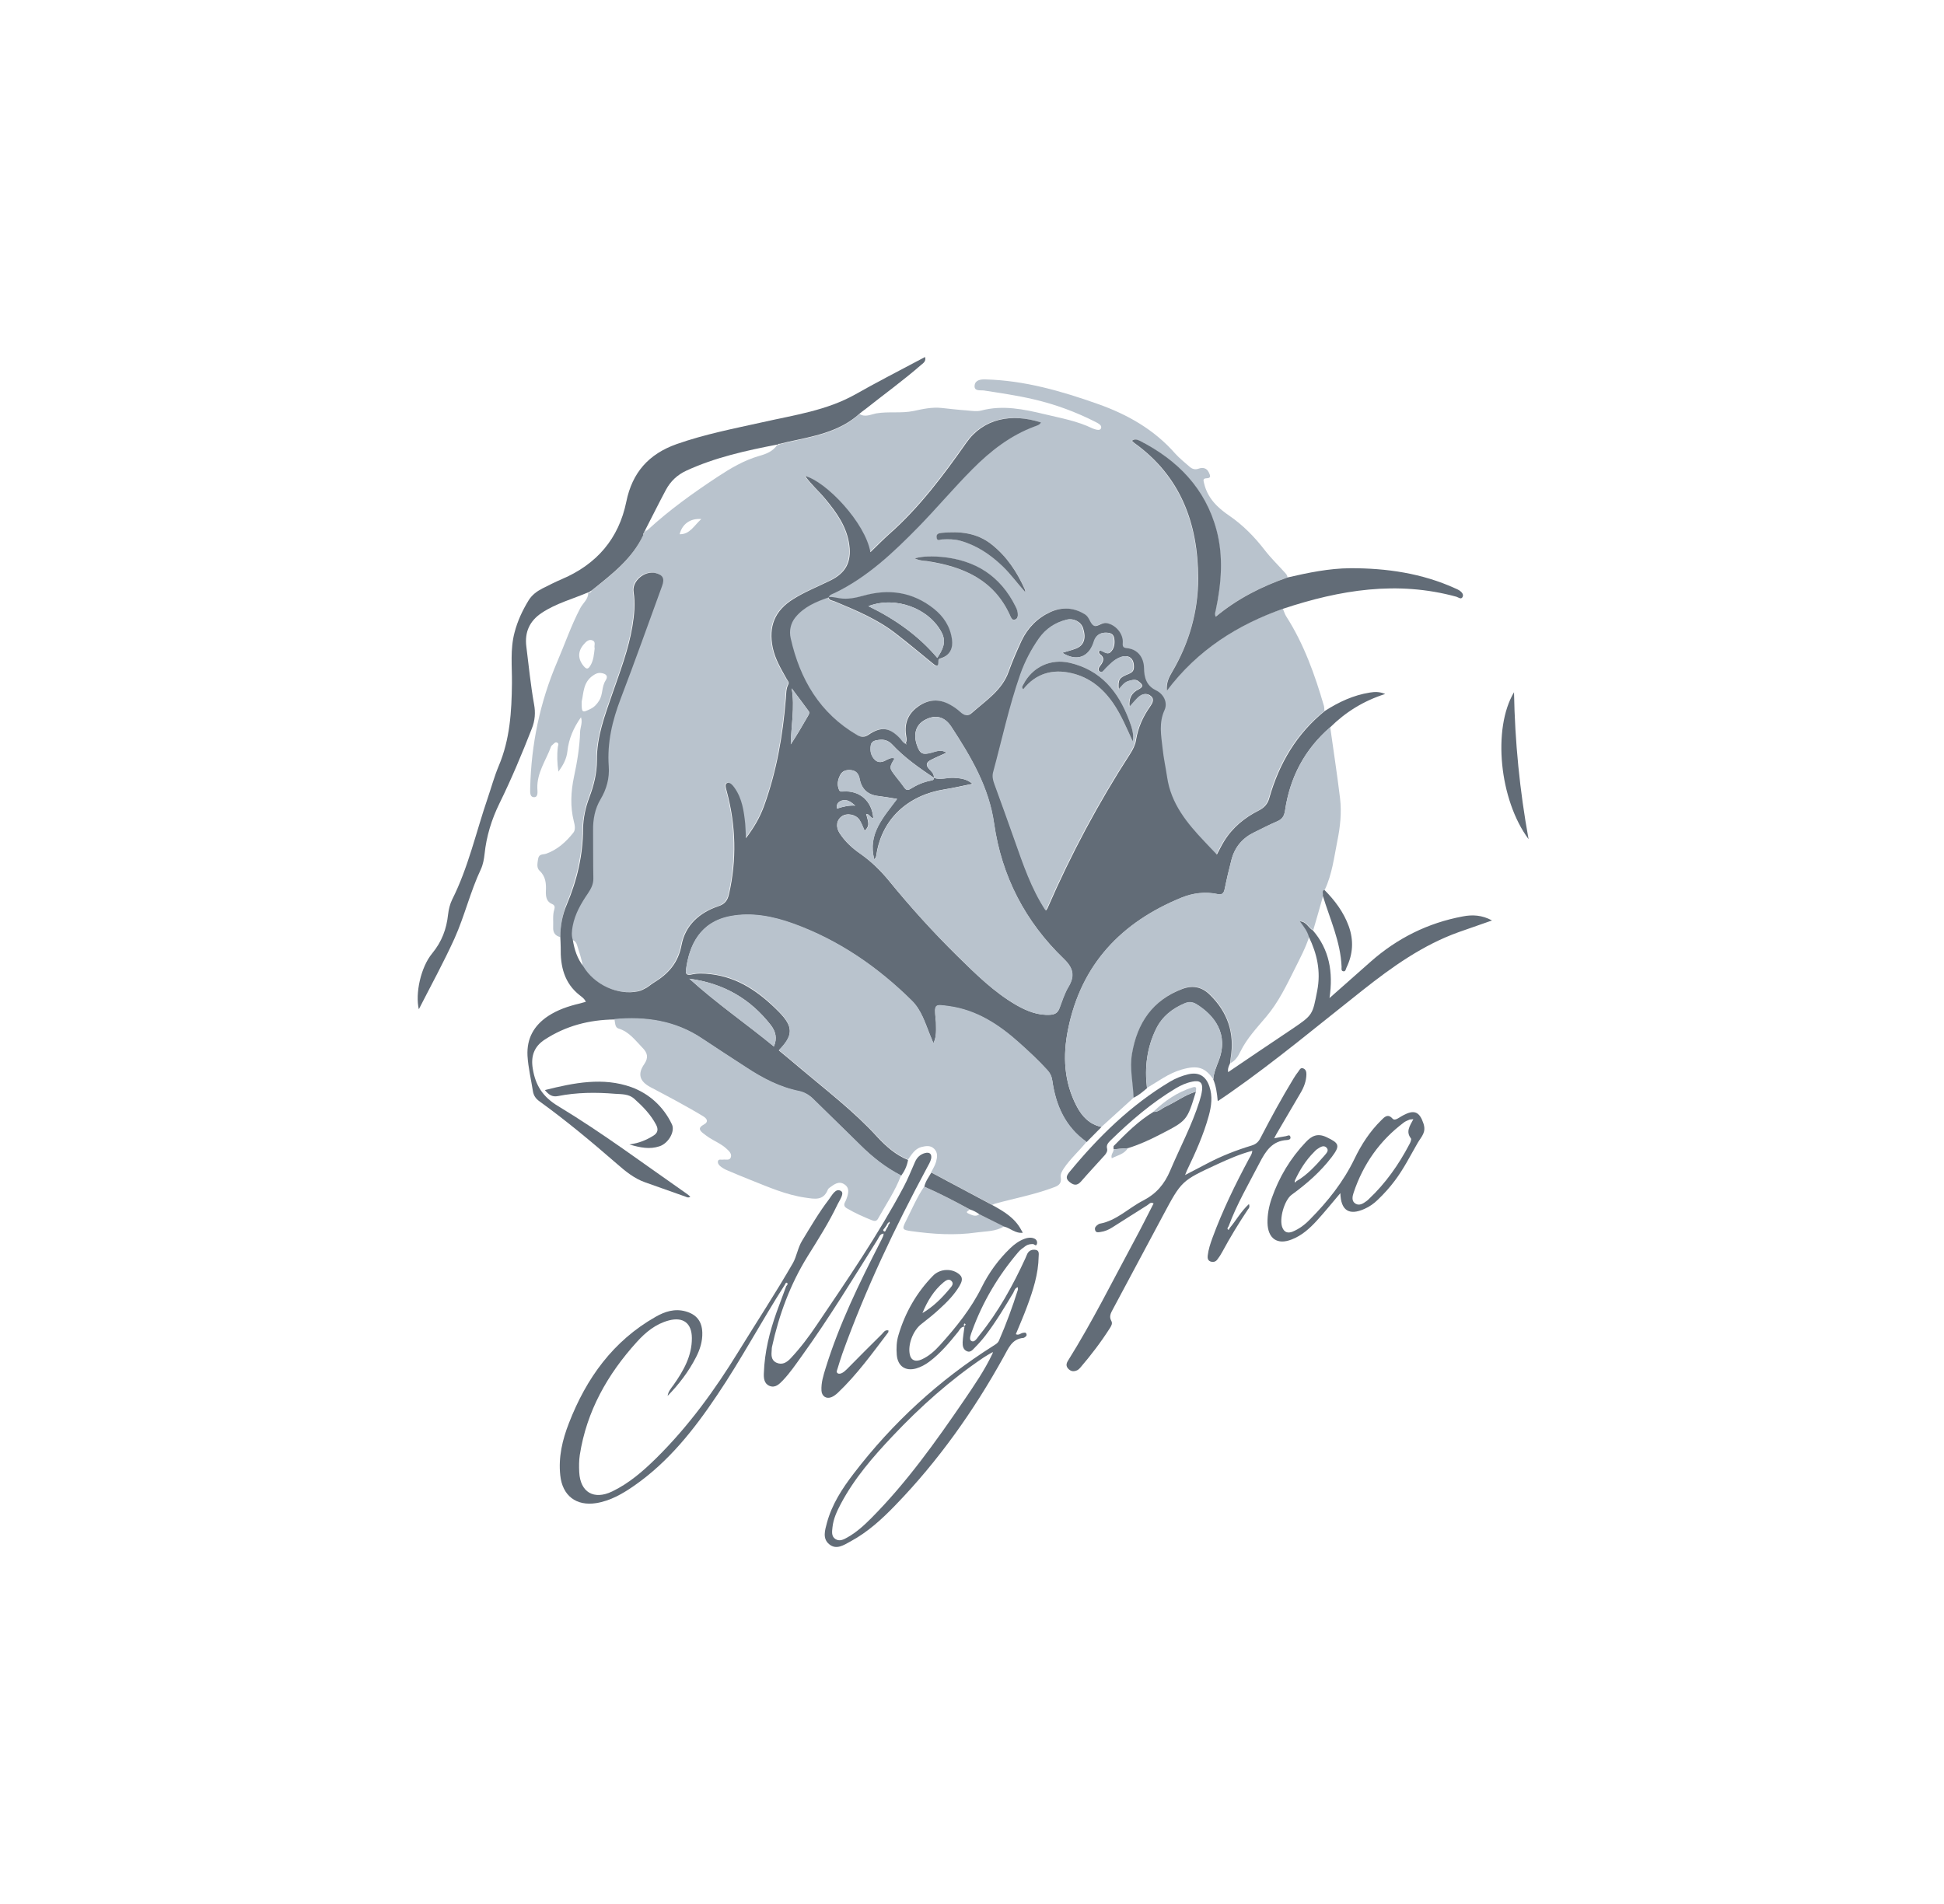 <svg width="49" height="48" viewBox="0 0 49 48" fill="none" xmlns="http://www.w3.org/2000/svg">
<path d="M14.123 23.624C13.989 23.592 13.936 23.505 13.943 23.375C13.95 23.227 13.925 23.075 13.972 22.926C13.986 22.875 13.989 22.821 13.918 22.792C13.777 22.734 13.756 22.611 13.759 22.477C13.77 22.282 13.759 22.098 13.598 21.949C13.522 21.877 13.547 21.765 13.562 21.66C13.583 21.519 13.677 21.551 13.767 21.522C14.051 21.421 14.27 21.222 14.453 20.991C14.511 20.915 14.489 20.802 14.464 20.708C14.37 20.332 14.389 19.963 14.467 19.587C14.547 19.214 14.611 18.834 14.622 18.451C14.626 18.331 14.69 18.219 14.644 18.082C14.457 18.346 14.335 18.628 14.302 18.939C14.281 19.138 14.191 19.294 14.076 19.453C14.043 19.243 14.036 19.037 14.061 18.831C14.065 18.791 14.097 18.747 14.043 18.722C13.997 18.7 13.968 18.74 13.936 18.769C13.918 18.784 13.896 18.802 13.889 18.823C13.763 19.167 13.533 19.478 13.544 19.869C13.547 19.956 13.569 20.093 13.468 20.097C13.346 20.101 13.364 19.963 13.364 19.869C13.389 18.765 13.609 17.705 14.043 16.689C14.238 16.236 14.396 15.77 14.626 15.332C14.694 15.202 14.831 15.108 14.827 14.941L14.831 14.945C14.87 14.948 14.899 14.934 14.91 14.894C15.409 14.493 15.923 14.105 16.207 13.501C16.218 13.476 16.229 13.451 16.239 13.425L16.236 13.429C16.257 13.418 16.268 13.404 16.261 13.382L16.254 13.378C16.286 13.389 16.311 13.375 16.333 13.353C16.875 12.854 17.472 12.427 18.087 12.021C18.417 11.804 18.751 11.605 19.14 11.493C19.308 11.446 19.481 11.381 19.589 11.218L19.599 11.226C19.617 11.218 19.636 11.207 19.653 11.2C19.718 11.186 19.779 11.168 19.844 11.153C20.487 11.012 21.148 10.907 21.666 10.437C21.806 10.527 21.95 10.448 22.083 10.422C22.395 10.368 22.715 10.426 23.028 10.361C23.262 10.31 23.495 10.259 23.736 10.285C23.945 10.307 24.149 10.332 24.358 10.346C24.484 10.357 24.616 10.379 24.732 10.35C25.278 10.205 25.806 10.317 26.338 10.444C26.744 10.542 27.157 10.614 27.535 10.799C27.538 10.802 27.546 10.802 27.553 10.806C27.621 10.831 27.725 10.864 27.75 10.802C27.786 10.723 27.686 10.676 27.617 10.639C27.121 10.386 26.6 10.194 26.058 10.068C25.641 9.97 25.217 9.909 24.793 9.843C24.714 9.833 24.548 9.872 24.566 9.717C24.581 9.579 24.721 9.561 24.836 9.565C25.82 9.59 26.751 9.858 27.671 10.184C28.419 10.448 29.095 10.831 29.626 11.439C29.734 11.558 29.864 11.66 29.982 11.765C30.047 11.822 30.119 11.848 30.212 11.815C30.313 11.779 30.417 11.794 30.471 11.913C30.503 11.985 30.539 12.054 30.41 12.058C30.313 12.061 30.334 12.116 30.349 12.181C30.435 12.553 30.683 12.796 30.981 12.998C31.33 13.237 31.621 13.534 31.88 13.87C32.031 14.066 32.207 14.236 32.372 14.42C32.408 14.46 32.451 14.496 32.451 14.558C31.793 14.786 31.179 15.097 30.636 15.549C30.604 15.48 30.625 15.437 30.636 15.39C30.784 14.717 30.834 14.03 30.658 13.367C30.378 12.318 29.673 11.602 28.724 11.113C28.667 11.084 28.599 11.056 28.523 11.113C28.548 11.139 28.566 11.157 28.584 11.168C29.745 12.007 30.191 13.194 30.194 14.579C30.198 15.426 29.968 16.218 29.533 16.949C29.457 17.076 29.389 17.206 29.404 17.416C30.18 16.385 31.183 15.752 32.336 15.346C32.365 15.412 32.383 15.484 32.422 15.542C32.868 16.24 33.141 17.007 33.371 17.796C33.382 17.836 33.378 17.879 33.382 17.922C32.667 18.494 32.225 19.243 31.98 20.115C31.937 20.267 31.851 20.365 31.714 20.433C31.355 20.614 31.053 20.864 30.837 21.211C30.776 21.309 30.726 21.418 30.658 21.544C30.543 21.425 30.442 21.32 30.345 21.215C29.903 20.748 29.504 20.256 29.404 19.59C29.368 19.348 29.317 19.106 29.288 18.86C29.256 18.541 29.192 18.223 29.339 17.901C29.425 17.713 29.317 17.495 29.12 17.401C28.875 17.286 28.825 17.072 28.821 16.841C28.818 16.573 28.667 16.374 28.404 16.341C28.315 16.331 28.275 16.32 28.286 16.207C28.304 15.972 28.099 15.748 27.876 15.708C27.75 15.687 27.639 15.824 27.549 15.77C27.459 15.716 27.445 15.56 27.337 15.491C27.057 15.314 26.762 15.296 26.464 15.43C26.133 15.578 25.892 15.824 25.738 16.15C25.616 16.403 25.504 16.663 25.411 16.931C25.242 17.409 24.829 17.666 24.48 17.977C24.387 18.06 24.286 18.038 24.192 17.951C24.11 17.875 24.013 17.81 23.916 17.756C23.657 17.615 23.395 17.633 23.15 17.796C22.913 17.955 22.794 18.176 22.816 18.472C22.823 18.563 22.863 18.66 22.809 18.751L22.812 18.747C22.744 18.726 22.715 18.66 22.672 18.613C22.41 18.331 22.191 18.306 21.874 18.523C21.777 18.588 21.688 18.585 21.59 18.527C20.649 17.98 20.146 17.127 19.916 16.088C19.873 15.9 19.912 15.708 20.034 15.56C20.254 15.292 20.563 15.165 20.875 15.057C20.886 15.155 20.972 15.147 21.034 15.169C21.58 15.397 22.126 15.625 22.597 15.998C22.899 16.236 23.193 16.479 23.492 16.721C23.567 16.783 23.65 16.859 23.646 16.674C23.646 16.616 23.668 16.616 23.711 16.602C23.93 16.526 24.02 16.363 23.988 16.124C23.945 15.802 23.776 15.549 23.531 15.354C22.999 14.93 22.399 14.844 21.756 15.024C21.558 15.079 21.36 15.126 21.156 15.09C21.062 15.075 20.969 15.046 20.872 15.061C20.893 14.988 20.965 14.974 21.019 14.948C21.842 14.55 22.496 13.935 23.129 13.288C23.596 12.81 24.024 12.3 24.494 11.826C24.954 11.367 25.454 10.976 26.065 10.748C26.122 10.726 26.191 10.715 26.223 10.647C25.472 10.404 24.767 10.553 24.343 11.157C23.761 11.985 23.157 12.792 22.395 13.465C22.237 13.606 22.087 13.758 21.925 13.917C21.792 13.172 20.807 12.141 20.279 11.996C20.437 12.217 20.631 12.38 20.785 12.571C21.066 12.915 21.332 13.273 21.393 13.736C21.45 14.171 21.299 14.442 20.919 14.63C20.602 14.786 20.272 14.916 19.973 15.104C19.513 15.393 19.355 15.788 19.463 16.323C19.52 16.613 19.671 16.859 19.812 17.108C19.837 17.152 19.891 17.188 19.855 17.253C19.797 17.362 19.804 17.485 19.794 17.604C19.718 18.538 19.564 19.453 19.237 20.336C19.132 20.614 18.989 20.867 18.787 21.128C18.78 20.983 18.78 20.875 18.769 20.766C18.737 20.448 18.698 20.129 18.503 19.862C18.457 19.797 18.385 19.703 18.309 19.739C18.245 19.771 18.288 19.88 18.306 19.952C18.536 20.813 18.557 21.674 18.36 22.543C18.324 22.702 18.248 22.792 18.094 22.843C17.616 23.002 17.26 23.324 17.166 23.813C17.08 24.276 16.825 24.554 16.459 24.775C16.397 24.811 16.343 24.865 16.282 24.898C16.214 24.934 16.142 24.974 16.07 24.988C15.56 25.097 14.963 24.822 14.687 24.355C14.662 24.171 14.597 23.997 14.543 23.82C14.525 23.758 14.486 23.715 14.424 23.697C14.385 23.577 14.396 23.462 14.421 23.342C14.478 23.035 14.636 22.771 14.805 22.517C14.881 22.405 14.942 22.297 14.942 22.152C14.938 21.747 14.942 21.345 14.935 20.94C14.931 20.658 14.981 20.394 15.125 20.144C15.276 19.891 15.352 19.608 15.33 19.315C15.287 18.718 15.424 18.161 15.632 17.608C15.991 16.663 16.329 15.716 16.674 14.768C16.742 14.576 16.696 14.485 16.502 14.442C16.229 14.377 15.912 14.645 15.955 14.919C16.002 15.213 15.973 15.498 15.927 15.781C15.83 16.37 15.614 16.927 15.42 17.488C15.229 18.035 15.025 18.57 15.032 19.163C15.035 19.482 14.956 19.793 14.841 20.097C14.748 20.35 14.687 20.618 14.683 20.889C14.676 21.555 14.529 22.184 14.274 22.796C14.176 23.06 14.123 23.339 14.123 23.624ZM23.057 14.076C23.175 14.134 23.269 14.134 23.362 14.149C24.282 14.286 25.076 14.619 25.476 15.553C25.497 15.6 25.526 15.643 25.58 15.625C25.626 15.611 25.655 15.571 25.655 15.517C25.659 15.433 25.63 15.364 25.598 15.292C25.213 14.521 24.581 14.124 23.74 14.044C23.52 14.022 23.301 14.011 23.057 14.076ZM25.842 14.927C25.838 14.905 25.846 14.876 25.835 14.858C25.641 14.424 25.386 14.04 25.012 13.736C24.634 13.429 24.196 13.389 23.74 13.432C23.675 13.44 23.599 13.447 23.61 13.545C23.621 13.66 23.711 13.603 23.761 13.599C23.912 13.595 24.059 13.592 24.207 13.632C24.613 13.747 24.954 13.972 25.26 14.261C25.468 14.467 25.641 14.706 25.842 14.927ZM14.662 17.684C14.658 17.973 14.669 17.977 14.884 17.872C14.981 17.825 15.046 17.752 15.1 17.666C15.201 17.51 15.161 17.315 15.265 17.155C15.344 17.032 15.262 16.982 15.15 16.967C15.075 16.956 15.01 16.985 14.949 17.029C14.694 17.199 14.712 17.481 14.662 17.684ZM14.989 16.345C14.967 16.276 15.028 16.186 14.938 16.146C14.838 16.103 14.769 16.182 14.712 16.247C14.557 16.425 14.565 16.62 14.716 16.797C14.787 16.881 14.827 16.866 14.877 16.786C14.963 16.649 14.971 16.493 14.989 16.345ZM17.677 13.085C17.389 13.063 17.192 13.219 17.131 13.469C17.389 13.472 17.49 13.255 17.677 13.085Z" fill="#B9C3CD"/>
<path d="M14.123 23.624C14.123 23.338 14.176 23.06 14.288 22.799C14.547 22.188 14.694 21.558 14.697 20.893C14.701 20.621 14.759 20.354 14.856 20.1C14.971 19.796 15.046 19.489 15.046 19.167C15.039 18.573 15.247 18.034 15.434 17.492C15.628 16.931 15.844 16.374 15.941 15.784C15.988 15.498 16.016 15.212 15.97 14.923C15.927 14.652 16.243 14.384 16.516 14.445C16.71 14.492 16.757 14.583 16.689 14.771C16.343 15.719 16.006 16.67 15.646 17.611C15.434 18.165 15.301 18.722 15.344 19.319C15.366 19.612 15.29 19.894 15.139 20.147C14.992 20.393 14.945 20.661 14.949 20.943C14.953 21.348 14.949 21.75 14.956 22.155C14.956 22.296 14.895 22.409 14.82 22.521C14.647 22.774 14.493 23.038 14.435 23.346C14.414 23.465 14.399 23.584 14.439 23.7C14.478 23.939 14.55 24.163 14.701 24.359C14.978 24.825 15.574 25.1 16.085 24.992C16.16 24.977 16.229 24.938 16.297 24.901C16.358 24.865 16.412 24.814 16.473 24.778C16.843 24.554 17.095 24.279 17.181 23.816C17.274 23.328 17.63 23.006 18.108 22.846C18.263 22.796 18.338 22.705 18.374 22.546C18.572 21.678 18.55 20.813 18.32 19.956C18.302 19.883 18.259 19.771 18.324 19.742C18.399 19.706 18.471 19.8 18.518 19.865C18.708 20.136 18.751 20.451 18.784 20.77C18.794 20.878 18.794 20.987 18.802 21.131C18.999 20.871 19.147 20.618 19.251 20.339C19.574 19.456 19.733 18.541 19.808 17.607C19.819 17.488 19.811 17.369 19.869 17.256C19.901 17.195 19.848 17.155 19.826 17.112C19.686 16.862 19.538 16.616 19.477 16.327C19.369 15.791 19.528 15.397 19.988 15.107C20.286 14.919 20.617 14.789 20.933 14.633C21.314 14.445 21.465 14.174 21.407 13.74C21.346 13.277 21.084 12.918 20.8 12.575C20.642 12.383 20.451 12.22 20.293 11.999C20.825 12.141 21.81 13.175 21.939 13.921C22.104 13.761 22.252 13.61 22.41 13.468C23.172 12.796 23.776 11.989 24.358 11.16C24.782 10.556 25.49 10.408 26.237 10.65C26.205 10.715 26.133 10.73 26.079 10.751C25.465 10.979 24.965 11.37 24.509 11.829C24.038 12.303 23.61 12.813 23.143 13.291C22.511 13.935 21.86 14.554 21.033 14.952C20.98 14.977 20.908 14.992 20.886 15.064L20.89 15.06C20.573 15.169 20.268 15.296 20.049 15.563C19.927 15.715 19.887 15.903 19.93 16.091C20.164 17.13 20.667 17.984 21.605 18.53C21.702 18.588 21.792 18.591 21.889 18.526C22.205 18.309 22.424 18.335 22.687 18.617C22.73 18.664 22.759 18.729 22.827 18.751C22.834 18.758 22.841 18.765 22.848 18.769C22.848 18.762 22.848 18.758 22.848 18.751C22.841 18.751 22.83 18.751 22.823 18.751C22.877 18.66 22.838 18.563 22.83 18.472C22.805 18.179 22.927 17.955 23.165 17.796C23.409 17.633 23.668 17.615 23.93 17.756C24.031 17.81 24.124 17.875 24.207 17.951C24.304 18.042 24.404 18.06 24.494 17.976C24.843 17.665 25.256 17.408 25.425 16.931C25.519 16.667 25.634 16.406 25.752 16.149C25.907 15.824 26.151 15.578 26.478 15.429C26.776 15.296 27.071 15.314 27.351 15.491C27.459 15.56 27.474 15.715 27.564 15.77C27.653 15.824 27.768 15.686 27.89 15.708C28.113 15.744 28.318 15.972 28.3 16.207C28.289 16.323 28.329 16.33 28.419 16.341C28.681 16.374 28.828 16.573 28.836 16.84C28.839 17.072 28.89 17.282 29.134 17.401C29.332 17.495 29.439 17.712 29.353 17.901C29.206 18.223 29.267 18.537 29.303 18.859C29.328 19.105 29.382 19.348 29.418 19.59C29.515 20.259 29.917 20.748 30.36 21.215C30.456 21.32 30.557 21.421 30.672 21.544C30.74 21.417 30.791 21.309 30.852 21.211C31.064 20.864 31.369 20.614 31.729 20.433C31.865 20.364 31.955 20.267 31.995 20.115C32.243 19.243 32.685 18.494 33.396 17.922C33.745 17.698 34.115 17.524 34.532 17.459C34.651 17.441 34.769 17.434 34.916 17.495C34.37 17.669 33.917 17.951 33.529 18.335C32.886 18.892 32.512 19.597 32.39 20.44C32.368 20.578 32.318 20.654 32.192 20.708C31.995 20.791 31.804 20.893 31.61 20.987C31.319 21.128 31.125 21.356 31.042 21.67C30.978 21.913 30.92 22.159 30.87 22.409C30.848 22.513 30.809 22.568 30.694 22.542C30.377 22.474 30.065 22.517 29.777 22.633C28.268 23.252 27.251 24.312 26.92 25.958C26.787 26.62 26.816 27.275 27.139 27.89C27.276 28.15 27.466 28.349 27.765 28.411C27.639 28.537 27.513 28.668 27.387 28.794C26.855 28.418 26.615 27.879 26.525 27.253C26.511 27.148 26.471 27.061 26.399 26.982C26.18 26.739 25.943 26.519 25.702 26.305C25.184 25.842 24.62 25.469 23.916 25.372C23.553 25.321 23.553 25.317 23.581 25.676C23.585 25.712 23.592 25.748 23.592 25.784C23.592 25.954 23.614 26.128 23.528 26.305C23.492 26.218 23.466 26.153 23.438 26.088C23.319 25.788 23.222 25.469 22.985 25.234C22.122 24.38 21.141 23.704 19.995 23.291C19.481 23.107 18.949 22.998 18.41 23.103C17.644 23.248 17.368 23.834 17.289 24.467C17.274 24.576 17.343 24.587 17.425 24.569C17.583 24.532 17.745 24.54 17.907 24.558C18.611 24.637 19.15 25.021 19.632 25.509C20.002 25.885 19.998 26.106 19.632 26.482C19.808 26.627 19.984 26.772 20.157 26.92C20.821 27.481 21.515 28.009 22.104 28.653C22.331 28.899 22.575 29.116 22.888 29.243C22.863 29.391 22.802 29.521 22.715 29.641C22.327 29.445 21.993 29.178 21.684 28.87C21.292 28.48 20.893 28.1 20.502 27.712C20.401 27.611 20.282 27.543 20.146 27.514C19.657 27.416 19.226 27.188 18.812 26.916C18.442 26.674 18.069 26.435 17.702 26.189C17.026 25.737 16.279 25.628 15.492 25.701C14.856 25.708 14.263 25.86 13.727 26.211C13.468 26.381 13.375 26.62 13.429 26.942C13.497 27.365 13.684 27.655 14.069 27.886C15.19 28.563 16.243 29.352 17.317 30.1C17.346 30.119 17.371 30.144 17.4 30.169C17.35 30.205 17.31 30.18 17.274 30.166C16.936 30.046 16.599 29.927 16.261 29.807C15.984 29.71 15.761 29.525 15.546 29.337C14.917 28.791 14.277 28.255 13.601 27.767C13.508 27.702 13.45 27.622 13.432 27.506C13.386 27.21 13.314 26.916 13.296 26.616C13.274 26.178 13.458 25.853 13.817 25.614C14.054 25.459 14.32 25.368 14.593 25.303C14.651 25.288 14.705 25.274 14.766 25.256C14.733 25.176 14.669 25.137 14.615 25.093C14.22 24.785 14.123 24.359 14.133 23.888C14.133 23.794 14.126 23.711 14.123 23.624ZM23.535 19.608C23.704 19.67 23.876 19.597 24.045 19.608C24.203 19.619 24.358 19.63 24.512 19.76C24.257 19.811 24.031 19.865 23.801 19.901C22.909 20.042 22.227 20.628 22.09 21.551C22.083 21.591 22.076 21.634 22.036 21.663C21.864 21.026 22.27 20.599 22.611 20.14C22.435 20.111 22.288 20.086 22.14 20.068C21.874 20.039 21.716 19.894 21.666 19.63C21.641 19.5 21.573 19.424 21.439 19.413C21.332 19.406 21.235 19.431 21.181 19.532C21.116 19.655 21.091 19.778 21.148 19.912C21.17 19.963 21.206 19.952 21.253 19.952C21.673 19.923 21.979 20.198 22.011 20.625C21.936 20.621 21.914 20.516 21.831 20.52C21.91 20.788 21.907 20.824 21.795 20.947C21.752 20.856 21.72 20.759 21.666 20.672C21.576 20.531 21.35 20.487 21.22 20.578C21.084 20.672 21.059 20.846 21.163 21.005C21.299 21.215 21.479 21.381 21.684 21.522C21.957 21.714 22.191 21.942 22.403 22.199C22.945 22.864 23.524 23.501 24.135 24.105C24.599 24.558 25.059 25.017 25.626 25.343C25.889 25.491 26.166 25.603 26.478 25.581C26.597 25.574 26.665 25.527 26.704 25.415C26.773 25.234 26.83 25.046 26.927 24.883C27.096 24.601 27.053 24.402 26.812 24.171C25.842 23.237 25.245 22.094 25.055 20.755C24.922 19.836 24.469 19.073 23.98 18.324C23.801 18.049 23.56 18.009 23.298 18.157C23.078 18.284 23.014 18.519 23.118 18.805C23.193 19.008 23.258 19.033 23.477 18.975C23.596 18.942 23.722 18.885 23.858 18.975C23.718 19.04 23.585 19.094 23.459 19.16C23.366 19.21 23.316 19.275 23.416 19.384C23.47 19.445 23.549 19.503 23.538 19.608C23.168 19.358 22.798 19.102 22.492 18.772C22.395 18.668 22.284 18.635 22.155 18.653C22.069 18.664 21.968 18.675 21.95 18.791C21.928 18.928 21.953 19.058 22.054 19.156C22.126 19.225 22.212 19.225 22.302 19.181C22.378 19.145 22.453 19.087 22.55 19.12C22.41 19.355 22.41 19.355 22.582 19.579C22.651 19.67 22.726 19.756 22.791 19.851C22.845 19.93 22.888 19.927 22.963 19.88C23.114 19.785 23.28 19.713 23.459 19.68C23.499 19.67 23.546 19.67 23.535 19.608ZM26.776 16.457C26.906 16.417 27.01 16.392 27.107 16.356C27.319 16.28 27.384 16.102 27.301 15.838C27.247 15.672 27.06 15.578 26.884 15.625C26.604 15.701 26.374 15.853 26.201 16.091C26 16.374 25.846 16.674 25.731 17C25.447 17.806 25.271 18.642 25.048 19.463C25.019 19.568 25.041 19.662 25.076 19.764C25.249 20.23 25.414 20.701 25.583 21.171C25.799 21.783 26.004 22.398 26.367 22.951C26.385 22.926 26.403 22.904 26.413 22.875C26.999 21.529 27.689 20.238 28.487 19.004C28.555 18.899 28.616 18.78 28.634 18.66C28.685 18.342 28.811 18.063 28.994 17.806C29.048 17.73 29.105 17.625 29.008 17.546C28.908 17.463 28.793 17.492 28.699 17.578C28.627 17.647 28.563 17.727 28.473 17.825C28.444 17.589 28.541 17.456 28.699 17.38C28.864 17.296 28.764 17.231 28.699 17.177C28.631 17.115 28.541 17.144 28.458 17.166C28.34 17.199 28.282 17.3 28.2 17.387C28.178 17.137 28.21 17.086 28.426 17C28.505 16.967 28.577 16.938 28.581 16.829C28.591 16.591 28.448 16.482 28.225 16.576C28.088 16.634 27.991 16.739 27.887 16.84C27.84 16.887 27.794 16.985 27.714 16.924C27.653 16.873 27.722 16.801 27.758 16.75C27.819 16.656 27.837 16.576 27.736 16.5C27.707 16.479 27.686 16.45 27.714 16.399C27.808 16.395 27.898 16.526 27.991 16.442C28.088 16.352 28.106 16.222 28.085 16.091C28.07 16.008 28.02 15.965 27.941 15.954C27.815 15.94 27.7 15.961 27.625 16.077C27.596 16.12 27.581 16.175 27.564 16.225C27.423 16.576 27.125 16.678 26.776 16.457ZM17.375 24.673C18.072 25.303 18.809 25.809 19.506 26.381C19.596 26.175 19.549 26.001 19.431 25.846C18.917 25.187 18.252 24.793 17.375 24.673ZM19.955 17.354C20.038 17.835 19.937 18.298 19.934 18.765C20.088 18.53 20.228 18.291 20.365 18.052C20.387 18.016 20.412 17.969 20.387 17.933C20.246 17.738 20.099 17.546 19.955 17.354ZM21.558 20.31C21.454 20.22 21.343 20.129 21.195 20.191C21.123 20.22 21.077 20.281 21.095 20.386C21.253 20.335 21.4 20.299 21.558 20.31Z" fill="#626C77"/>
<path d="M22.888 29.232C22.576 29.105 22.331 28.888 22.105 28.642C21.515 27.998 20.818 27.47 20.157 26.909C19.984 26.761 19.805 26.62 19.632 26.471C19.999 26.095 20.002 25.878 19.632 25.498C19.154 25.006 18.615 24.623 17.907 24.547C17.745 24.529 17.587 24.521 17.426 24.558C17.343 24.576 17.275 24.568 17.289 24.456C17.368 23.823 17.645 23.237 18.41 23.092C18.949 22.991 19.485 23.096 19.995 23.28C21.142 23.696 22.119 24.369 22.985 25.223C23.223 25.458 23.316 25.777 23.438 26.077C23.463 26.142 23.492 26.211 23.528 26.294C23.614 26.117 23.593 25.943 23.593 25.773C23.593 25.737 23.585 25.701 23.582 25.665C23.553 25.306 23.553 25.314 23.916 25.361C24.624 25.458 25.188 25.831 25.702 26.294C25.943 26.511 26.18 26.732 26.399 26.971C26.471 27.05 26.511 27.134 26.525 27.242C26.615 27.868 26.856 28.407 27.388 28.783C27.204 29.015 26.982 29.207 26.816 29.453C26.77 29.525 26.723 29.597 26.737 29.684C26.759 29.818 26.705 29.883 26.572 29.93C26.087 30.115 25.573 30.209 25.077 30.346C25.055 30.354 25.034 30.364 25.012 30.375C24.498 30.1 23.984 29.829 23.47 29.554C23.514 29.467 23.567 29.384 23.593 29.294C23.625 29.178 23.646 29.055 23.542 28.957C23.445 28.866 23.33 28.892 23.223 28.917C23.054 28.964 22.978 29.109 22.888 29.232Z" fill="#B9C3CD"/>
<path d="M27.765 28.407C27.463 28.346 27.272 28.147 27.14 27.886C26.816 27.271 26.787 26.616 26.92 25.954C27.247 24.308 28.264 23.248 29.777 22.629C30.065 22.51 30.378 22.47 30.694 22.539C30.809 22.564 30.848 22.51 30.87 22.405C30.92 22.159 30.978 21.913 31.042 21.667C31.125 21.352 31.316 21.124 31.61 20.983C31.804 20.889 31.995 20.788 32.192 20.704C32.318 20.65 32.368 20.574 32.39 20.437C32.512 19.597 32.886 18.888 33.529 18.331C33.612 18.928 33.705 19.525 33.777 20.126C33.82 20.484 33.781 20.846 33.709 21.2C33.626 21.616 33.576 22.043 33.393 22.43C33.314 22.459 33.371 22.528 33.353 22.575C33.271 22.864 33.188 23.157 33.102 23.447C32.99 23.393 32.947 23.233 32.775 23.219C32.875 23.357 32.965 23.469 33.001 23.61C32.911 23.892 32.771 24.152 32.642 24.413C32.43 24.836 32.225 25.267 31.916 25.632C31.682 25.911 31.43 26.175 31.265 26.511C31.211 26.623 31.139 26.743 31.01 26.804C31.017 26.757 31.021 26.71 31.028 26.66C31.129 26.037 30.953 25.509 30.503 25.071C30.306 24.88 30.076 24.825 29.813 24.923C29.059 25.205 28.678 25.784 28.541 26.551C28.476 26.924 28.566 27.293 28.581 27.666C28.304 27.915 28.034 28.161 27.765 28.407Z" fill="#B9C3CD"/>
<path d="M15.488 25.689C16.275 25.617 17.026 25.726 17.698 26.178C18.065 26.424 18.439 26.663 18.809 26.905C19.222 27.177 19.654 27.404 20.142 27.502C20.279 27.531 20.394 27.6 20.498 27.701C20.89 28.088 21.289 28.472 21.68 28.859C21.989 29.166 22.324 29.43 22.712 29.63C22.568 30.02 22.331 30.364 22.13 30.726C22.09 30.794 22.04 30.787 21.975 30.762C21.759 30.675 21.547 30.581 21.346 30.462C21.282 30.425 21.264 30.378 21.296 30.313C21.314 30.281 21.328 30.248 21.339 30.216C21.386 30.085 21.422 29.948 21.282 29.857C21.141 29.763 21.023 29.861 20.911 29.941C20.893 29.955 20.872 29.973 20.865 29.995C20.753 30.273 20.534 30.227 20.308 30.194C19.815 30.125 19.37 29.926 18.913 29.745C18.719 29.666 18.525 29.59 18.335 29.506C18.273 29.481 18.216 29.449 18.166 29.409C18.123 29.376 18.083 29.326 18.097 29.271C18.115 29.213 18.18 29.242 18.223 29.235C18.295 29.224 18.399 29.268 18.424 29.166C18.446 29.08 18.37 29.011 18.309 28.957C18.18 28.837 18.015 28.772 17.871 28.678C17.821 28.645 17.774 28.609 17.727 28.573C17.627 28.497 17.594 28.428 17.738 28.352C17.878 28.276 17.81 28.193 17.72 28.139C17.494 28.001 17.264 27.875 17.034 27.748C16.818 27.629 16.599 27.517 16.383 27.401C16.121 27.256 16.067 27.075 16.239 26.826C16.351 26.663 16.322 26.543 16.193 26.413C16.009 26.225 15.858 26.008 15.585 25.928C15.499 25.899 15.503 25.776 15.488 25.689Z" fill="#B9C3CD"/>
<path d="M21.67 10.425C21.152 10.896 20.491 11.001 19.848 11.142C19.783 11.156 19.722 11.174 19.657 11.189C19.632 11.185 19.614 11.189 19.603 11.214L19.592 11.207C18.809 11.359 18.029 11.529 17.299 11.866C17.073 11.97 16.901 12.133 16.786 12.347C16.606 12.683 16.437 13.027 16.261 13.367L16.268 13.371C16.243 13.378 16.243 13.399 16.243 13.418L16.247 13.414C16.221 13.432 16.21 13.457 16.214 13.49C15.93 14.094 15.416 14.481 14.917 14.883C14.892 14.901 14.863 14.915 14.838 14.934L14.834 14.93C14.439 15.1 14.018 15.209 13.655 15.451C13.35 15.653 13.22 15.936 13.267 16.301C13.328 16.786 13.375 17.271 13.461 17.752C13.501 17.962 13.486 18.168 13.404 18.371C13.156 19.007 12.89 19.641 12.588 20.256C12.39 20.661 12.261 21.081 12.214 21.529C12.2 21.659 12.175 21.797 12.121 21.913C11.855 22.477 11.711 23.092 11.456 23.66C11.183 24.261 10.867 24.836 10.557 25.444C10.464 25.057 10.601 24.387 10.895 24.033C11.136 23.74 11.255 23.421 11.294 23.056C11.309 22.926 11.341 22.792 11.398 22.676C11.805 21.866 11.999 20.979 12.29 20.129C12.383 19.858 12.459 19.575 12.57 19.311C12.854 18.642 12.897 17.936 12.904 17.224C12.908 16.797 12.857 16.37 12.969 15.947C13.044 15.657 13.167 15.393 13.321 15.14C13.404 15.002 13.53 14.908 13.67 14.836C13.835 14.753 14 14.669 14.169 14.597C15.039 14.224 15.596 13.584 15.787 12.647C15.937 11.912 16.351 11.446 17.055 11.196C17.763 10.947 18.496 10.805 19.226 10.643C20.024 10.462 20.839 10.35 21.569 9.937C22.079 9.648 22.6 9.38 23.118 9.105C23.179 9.072 23.244 9.04 23.316 9C23.348 9.105 23.276 9.152 23.218 9.199C22.766 9.593 22.28 9.944 21.81 10.317C21.759 10.35 21.716 10.389 21.67 10.425Z" fill="#626C77"/>
<path d="M19.779 32.394C19.193 33.309 18.683 34.272 18.075 35.173C17.493 36.041 16.85 36.855 15.984 37.456C15.693 37.658 15.387 37.836 15.028 37.894C14.525 37.973 14.176 37.709 14.122 37.195C14.072 36.732 14.176 36.298 14.341 35.875C14.78 34.742 15.455 33.805 16.526 33.197C16.76 33.063 17.008 32.984 17.281 33.06C17.554 33.136 17.694 33.309 17.702 33.595C17.709 33.816 17.644 34.022 17.543 34.218C17.357 34.58 17.112 34.901 16.828 35.191C16.843 35.079 16.915 34.999 16.976 34.916C17.227 34.558 17.443 34.185 17.439 33.729C17.436 33.357 17.22 33.194 16.861 33.288C16.53 33.375 16.275 33.584 16.052 33.831C15.312 34.648 14.787 35.574 14.614 36.681C14.593 36.823 14.593 36.971 14.6 37.112C14.625 37.622 14.97 37.821 15.43 37.6C15.858 37.394 16.21 37.087 16.544 36.758C17.357 35.954 18.021 35.039 18.618 34.066C19.074 33.324 19.552 32.597 19.987 31.841C20.081 31.674 20.109 31.457 20.217 31.28C20.433 30.925 20.641 30.567 20.893 30.238C20.972 30.133 21.062 29.945 21.195 30.024C21.292 30.079 21.166 30.252 21.112 30.361C20.896 30.817 20.623 31.244 20.357 31.671C19.919 32.376 19.635 33.147 19.459 33.954C19.455 33.975 19.452 34.001 19.452 34.026C19.441 34.156 19.43 34.29 19.574 34.355C19.714 34.417 19.826 34.352 19.926 34.247C20.174 33.983 20.39 33.697 20.591 33.396C21.353 32.268 22.126 31.142 22.769 29.938C22.88 29.731 22.966 29.514 23.06 29.301C23.11 29.181 23.193 29.102 23.315 29.069C23.437 29.037 23.491 29.098 23.47 29.21C23.452 29.29 23.405 29.366 23.366 29.438C22.553 30.954 21.817 32.499 21.234 34.12C21.188 34.25 21.148 34.384 21.108 34.514C21.098 34.547 21.076 34.587 21.108 34.616C21.145 34.645 21.191 34.63 21.227 34.612C21.274 34.587 21.313 34.55 21.353 34.511C21.644 34.218 21.935 33.921 22.23 33.632C22.273 33.588 22.305 33.519 22.395 33.541C22.392 33.566 22.395 33.584 22.384 33.595C21.985 34.12 21.597 34.659 21.116 35.115C21.069 35.158 21.012 35.202 20.954 35.224C20.825 35.274 20.713 35.198 20.706 35.057C20.695 34.862 20.753 34.677 20.81 34.493C21.152 33.386 21.658 32.351 22.183 31.323C22.212 31.269 22.237 31.215 22.262 31.16C22.269 31.146 22.266 31.128 22.273 31.099C22.176 31.106 22.158 31.189 22.126 31.24C21.504 32.231 20.896 33.234 20.21 34.185C20.059 34.395 19.915 34.608 19.736 34.797C19.642 34.894 19.542 34.999 19.394 34.938C19.258 34.88 19.247 34.739 19.254 34.612C19.272 34.084 19.398 33.577 19.574 33.082C19.653 32.861 19.739 32.644 19.818 32.423C19.843 32.398 19.869 32.365 19.836 32.34C19.804 32.325 19.793 32.373 19.779 32.394ZM22.348 30.889C22.334 30.911 22.316 30.933 22.302 30.954C22.284 30.98 22.241 31.012 22.276 31.037C22.32 31.07 22.323 31.012 22.341 30.987C22.356 30.962 22.37 30.936 22.384 30.914C22.388 30.9 22.395 30.882 22.399 30.867C22.427 30.849 22.435 30.828 22.417 30.799C22.402 30.813 22.388 30.828 22.374 30.842C22.359 30.857 22.356 30.875 22.348 30.889Z" fill="#626C77"/>
<path d="M32.343 15.346C31.19 15.754 30.187 16.384 29.411 17.415C29.396 17.205 29.465 17.075 29.54 16.948C29.971 16.218 30.201 15.425 30.201 14.579C30.198 13.193 29.756 12.003 28.591 11.167C28.573 11.152 28.555 11.134 28.53 11.113C28.606 11.055 28.67 11.084 28.732 11.113C29.68 11.597 30.385 12.314 30.665 13.367C30.841 14.029 30.787 14.716 30.643 15.389C30.633 15.436 30.611 15.479 30.643 15.548C31.186 15.096 31.801 14.785 32.458 14.557C32.976 14.438 33.497 14.329 34.032 14.325C34.949 14.322 35.844 14.452 36.685 14.835C36.717 14.85 36.753 14.864 36.782 14.883C36.839 14.922 36.897 14.98 36.868 15.045C36.832 15.125 36.76 15.06 36.714 15.045C35.218 14.633 33.774 14.872 32.343 15.346Z" fill="#626C77"/>
<path d="M31 30.954C31.161 30.763 31.28 30.538 31.481 30.354C31.51 30.437 31.474 30.466 31.452 30.495C31.222 30.839 31.007 31.193 30.809 31.559C30.773 31.628 30.73 31.693 30.683 31.754C30.64 31.812 30.576 31.826 30.507 31.801C30.439 31.772 30.435 31.711 30.442 31.649C30.46 31.497 30.507 31.356 30.558 31.215C30.813 30.52 31.136 29.858 31.485 29.207C31.514 29.149 31.56 29.099 31.564 29.012C31.251 29.095 30.964 29.221 30.68 29.352C29.781 29.768 29.781 29.768 29.314 30.643C28.894 31.432 28.47 32.221 28.049 33.01C27.999 33.1 27.952 33.191 28.009 33.295C28.049 33.364 28.013 33.422 27.977 33.48C27.754 33.831 27.503 34.16 27.233 34.475C27.201 34.511 27.169 34.544 27.118 34.558C27.039 34.583 26.978 34.562 26.924 34.504C26.867 34.442 26.874 34.377 26.917 34.308C27.535 33.321 28.053 32.275 28.606 31.251C28.768 30.951 28.922 30.643 29.077 30.34C29.001 30.292 28.962 30.358 28.915 30.387C28.62 30.571 28.329 30.759 28.035 30.944C27.945 31.002 27.844 31.045 27.736 31.059C27.682 31.067 27.621 31.081 27.603 31.009C27.585 30.947 27.625 30.907 27.672 30.875C27.686 30.864 27.704 30.853 27.718 30.85C28.146 30.774 28.448 30.452 28.818 30.264C29.142 30.097 29.35 29.855 29.494 29.515C29.742 28.928 30.044 28.368 30.234 27.76C30.263 27.669 30.288 27.575 30.299 27.481C30.32 27.293 30.245 27.228 30.054 27.268C29.907 27.297 29.77 27.358 29.641 27.434C29.03 27.8 28.495 28.259 27.988 28.755C27.934 28.809 27.88 28.867 27.905 28.957C27.92 29.019 27.887 29.073 27.848 29.12C27.646 29.345 27.442 29.562 27.244 29.79C27.143 29.902 27.057 29.88 26.953 29.793C26.845 29.703 26.892 29.627 26.956 29.547C27.686 28.661 28.495 27.865 29.487 27.271C29.63 27.185 29.785 27.123 29.95 27.083C30.212 27.022 30.392 27.123 30.482 27.384C30.568 27.633 30.536 27.883 30.468 28.129C30.335 28.614 30.13 29.066 29.914 29.515C29.903 29.54 29.893 29.565 29.871 29.623C30.076 29.515 30.256 29.424 30.432 29.33C30.788 29.142 31.161 28.997 31.542 28.881C31.65 28.849 31.715 28.795 31.765 28.701C32.031 28.187 32.304 27.684 32.606 27.188C32.642 27.127 32.685 27.065 32.728 27.011C32.757 26.971 32.782 26.906 32.85 26.935C32.915 26.96 32.929 27.022 32.929 27.083C32.926 27.257 32.865 27.413 32.779 27.557C32.577 27.901 32.376 28.241 32.178 28.581C32.16 28.61 32.146 28.643 32.117 28.697C32.229 28.675 32.322 28.657 32.412 28.643C32.455 28.635 32.513 28.592 32.527 28.668C32.538 28.722 32.484 28.737 32.444 28.74C32.067 28.758 31.902 29.019 31.747 29.319C31.474 29.847 31.172 30.361 30.967 30.918C30.949 30.94 30.928 30.976 30.949 30.994C30.982 31.023 30.982 30.969 31 30.954Z" fill="#626C77"/>
<path d="M25.655 32.452C25.576 32.473 25.569 32.542 25.54 32.593C25.321 32.958 25.102 33.324 24.843 33.664C24.76 33.772 24.667 33.877 24.57 33.975C24.52 34.025 24.462 34.105 24.372 34.065C24.275 34.022 24.261 33.928 24.264 33.837C24.271 33.707 24.293 33.58 24.311 33.443C24.214 33.45 24.189 33.526 24.149 33.577C23.93 33.848 23.707 34.116 23.427 34.326C23.326 34.402 23.215 34.463 23.093 34.499C22.82 34.575 22.629 34.441 22.604 34.159C22.59 33.989 22.597 33.819 22.647 33.656C22.816 33.088 23.104 32.585 23.517 32.162C23.697 31.978 24.006 31.967 24.192 32.137C24.286 32.224 24.236 32.329 24.185 32.419C24.052 32.643 23.869 32.828 23.678 33.002C23.535 33.135 23.38 33.258 23.222 33.381C23.014 33.541 22.873 33.906 22.935 34.159C22.967 34.297 23.078 34.34 23.233 34.271C23.416 34.188 23.564 34.054 23.697 33.906C24.099 33.461 24.476 32.994 24.746 32.448C24.929 32.079 25.17 31.75 25.468 31.464C25.573 31.363 25.691 31.279 25.828 31.229C25.907 31.2 25.993 31.189 26.072 31.225C26.13 31.25 26.151 31.308 26.137 31.359C26.115 31.435 26.068 31.363 26.036 31.363C25.968 31.363 25.903 31.373 25.849 31.413C25.781 31.464 25.709 31.511 25.659 31.576C25.159 32.166 24.767 32.824 24.502 33.555C24.473 33.638 24.415 33.765 24.483 33.805C24.566 33.855 24.631 33.729 24.685 33.664C25.163 33.074 25.529 32.412 25.846 31.721C25.864 31.681 25.878 31.641 25.896 31.605C25.943 31.518 26.025 31.493 26.112 31.511C26.198 31.529 26.183 31.616 26.18 31.677C26.173 32.119 26.04 32.528 25.889 32.936C25.802 33.172 25.702 33.4 25.605 33.635C25.677 33.671 25.723 33.613 25.781 33.602C25.817 33.599 25.853 33.58 25.871 33.627C25.889 33.671 25.86 33.693 25.828 33.714C25.817 33.721 25.806 33.729 25.795 33.729C25.501 33.754 25.418 33.996 25.296 34.21C24.545 35.567 23.653 36.826 22.575 37.94C22.234 38.295 21.871 38.627 21.432 38.863C21.267 38.953 21.08 39.08 20.901 38.931C20.724 38.787 20.796 38.573 20.843 38.392C20.969 37.926 21.227 37.528 21.519 37.148C22.5 35.867 23.671 34.792 25.033 33.931C25.095 33.892 25.156 33.859 25.184 33.787C25.364 33.374 25.519 32.951 25.655 32.52C25.662 32.506 25.655 32.48 25.655 32.452ZM24.997 34.101C24.929 34.141 24.861 34.177 24.796 34.221C23.952 34.789 23.197 35.465 22.5 36.203C22.004 36.728 21.533 37.271 21.192 37.915C21.095 38.099 21.005 38.291 20.983 38.505C20.972 38.613 20.951 38.732 21.059 38.801C21.163 38.866 21.267 38.812 21.36 38.758C21.587 38.631 21.777 38.458 21.961 38.273C22.852 37.376 23.585 36.348 24.297 35.306C24.555 34.926 24.818 34.546 25.015 34.127C25.019 34.112 25.026 34.101 25.03 34.087C25.023 34.09 25.012 34.094 24.997 34.101ZM23.251 33.103C23.524 32.944 23.743 32.723 23.945 32.48C23.988 32.426 24.052 32.361 23.98 32.292C23.916 32.227 23.84 32.282 23.786 32.325C23.538 32.531 23.373 32.803 23.251 33.103ZM24.34 33.389C24.329 33.378 24.322 33.37 24.315 33.363C24.304 33.378 24.293 33.389 24.29 33.407C24.29 33.41 24.307 33.421 24.315 33.428C24.325 33.414 24.333 33.403 24.34 33.389Z" fill="#626C77"/>
<path d="M28.573 27.673C28.559 27.3 28.469 26.931 28.534 26.558C28.667 25.788 29.051 25.213 29.806 24.93C30.072 24.833 30.299 24.883 30.496 25.079C30.945 25.517 31.122 26.045 31.021 26.667C31.014 26.714 31.01 26.761 31.003 26.812C30.974 26.873 30.942 26.935 30.956 27.029C31.506 26.656 32.041 26.294 32.581 25.933C33.094 25.585 33.084 25.582 33.202 24.974C33.296 24.489 33.199 24.048 32.99 23.617C32.954 23.476 32.864 23.364 32.764 23.226C32.936 23.237 32.98 23.396 33.091 23.454C33.508 23.939 33.608 24.507 33.511 25.162C33.878 24.836 34.212 24.54 34.55 24.243C35.222 23.65 35.995 23.266 36.872 23.103C37.112 23.056 37.353 23.067 37.608 23.205C37.306 23.31 37.037 23.404 36.771 23.498C35.862 23.823 35.093 24.373 34.342 24.967C33.242 25.835 32.164 26.739 31.014 27.543C30.913 27.615 30.809 27.684 30.694 27.76C30.676 27.557 30.651 27.38 30.582 27.213C30.593 27.047 30.658 26.899 30.715 26.75C30.981 26.07 30.608 25.596 30.155 25.317C30.061 25.26 29.964 25.256 29.864 25.296C29.551 25.426 29.296 25.625 29.141 25.94C28.908 26.414 28.847 26.913 28.911 27.434C28.807 27.521 28.703 27.615 28.573 27.673Z" fill="#626C77"/>
<path d="M33.785 30.079C33.577 30.325 33.386 30.56 33.188 30.777C33.009 30.972 32.811 31.15 32.559 31.247C32.196 31.392 31.959 31.226 31.948 30.831C31.945 30.618 31.984 30.412 32.053 30.213C32.24 29.677 32.523 29.203 32.915 28.791C33.059 28.639 33.206 28.559 33.436 28.668C33.756 28.82 33.788 28.878 33.566 29.171C33.282 29.543 32.937 29.844 32.559 30.119C32.373 30.252 32.232 30.744 32.326 30.954C32.376 31.07 32.462 31.095 32.577 31.052C32.746 30.983 32.89 30.875 33.016 30.744C33.465 30.292 33.86 29.797 34.141 29.214C34.313 28.856 34.529 28.523 34.816 28.241C34.895 28.161 34.982 28.067 35.1 28.201C35.136 28.241 35.187 28.223 35.233 28.197C35.294 28.161 35.355 28.121 35.42 28.092C35.672 27.969 35.79 28.06 35.877 28.317C35.956 28.545 35.833 28.646 35.736 28.809C35.55 29.131 35.384 29.464 35.161 29.76C35.032 29.934 34.888 30.093 34.73 30.245C34.63 30.343 34.518 30.422 34.392 30.477C34.008 30.65 33.796 30.52 33.785 30.079ZM32.671 29.782C32.955 29.619 33.17 29.377 33.382 29.134C33.429 29.076 33.508 29.008 33.436 28.932C33.364 28.86 33.282 28.917 33.21 28.964C33.174 28.986 33.145 29.019 33.117 29.048C32.912 29.254 32.761 29.496 32.639 29.76C32.639 29.775 32.628 29.8 32.635 29.804C32.653 29.811 32.667 29.797 32.671 29.782ZM35.625 28.215C35.571 28.223 35.546 28.219 35.528 28.226C35.478 28.248 35.427 28.266 35.384 28.299C34.777 28.755 34.36 29.348 34.119 30.068C34.087 30.162 34.062 30.285 34.169 30.346C34.267 30.404 34.364 30.339 34.446 30.278C34.464 30.263 34.486 30.249 34.5 30.231C34.924 29.833 35.255 29.362 35.524 28.849C35.55 28.802 35.582 28.726 35.564 28.7C35.431 28.53 35.532 28.389 35.625 28.215Z" fill="#626C77"/>
<path d="M28.911 27.427C28.85 26.906 28.908 26.407 29.141 25.933C29.296 25.618 29.551 25.422 29.864 25.289C29.964 25.245 30.061 25.253 30.155 25.31C30.608 25.589 30.981 26.063 30.715 26.743C30.658 26.891 30.59 27.043 30.582 27.206C30.374 26.917 30.198 26.841 29.774 26.967C29.454 27.061 29.192 27.261 28.911 27.427Z" fill="#B9C3CD"/>
<path d="M25.306 30.918C25.098 31.049 24.853 31.038 24.623 31.07C24.073 31.15 23.523 31.114 22.974 31.038C22.751 31.005 22.729 30.994 22.826 30.799C22.977 30.502 23.107 30.191 23.294 29.916C23.689 30.086 24.07 30.285 24.444 30.491C24.411 30.524 24.314 30.556 24.415 30.596C24.494 30.629 24.591 30.687 24.684 30.611C24.893 30.716 25.098 30.817 25.306 30.918Z" fill="#B9C3CD"/>
<path d="M15.865 28.852C16.11 28.819 16.293 28.74 16.469 28.631C16.581 28.562 16.599 28.472 16.538 28.356C16.401 28.096 16.2 27.89 15.984 27.698C15.851 27.578 15.671 27.586 15.506 27.575C15.021 27.535 14.539 27.538 14.061 27.633C13.914 27.662 13.828 27.593 13.734 27.481C14.471 27.296 15.2 27.151 15.916 27.408C16.361 27.571 16.724 27.897 16.936 28.345C17.023 28.526 16.843 28.83 16.62 28.899C16.379 28.979 16.142 28.935 15.865 28.852Z" fill="#626C77"/>
<path d="M38.529 21.156C37.792 20.165 37.616 18.366 38.162 17.451C38.184 18.699 38.306 19.933 38.529 21.156Z" fill="#626C77"/>
<path d="M28.07 28.975C28.07 28.946 28.059 28.906 28.074 28.888C28.383 28.573 28.692 28.262 29.073 28.031C29.199 28.041 29.278 27.947 29.378 27.9C29.637 27.781 29.867 27.604 30.144 27.52C29.921 28.255 29.921 28.251 29.231 28.606C28.972 28.74 28.71 28.859 28.43 28.946C28.308 28.953 28.189 28.964 28.07 28.975Z" fill="#626C77"/>
<path d="M24.448 30.491C24.07 30.285 23.69 30.086 23.298 29.916C23.327 29.782 23.409 29.677 23.474 29.561C23.988 29.837 24.502 30.108 25.016 30.383C25.3 30.538 25.576 30.701 25.738 31.002C25.749 31.02 25.76 31.041 25.781 31.078C25.584 31.099 25.465 30.958 25.307 30.922C25.102 30.821 24.897 30.716 24.689 30.614C24.613 30.56 24.534 30.517 24.448 30.491Z" fill="#626C77"/>
<path d="M33.342 22.578C33.36 22.531 33.306 22.462 33.382 22.434C33.644 22.698 33.867 22.994 33.996 23.349C34.125 23.707 34.104 24.055 33.938 24.395C33.92 24.434 33.917 24.503 33.852 24.485C33.802 24.474 33.816 24.413 33.816 24.377C33.791 23.74 33.522 23.172 33.342 22.578Z" fill="#626C77"/>
<path d="M30.14 27.52C29.864 27.603 29.634 27.784 29.375 27.9C29.274 27.947 29.195 28.041 29.069 28.03C29.353 27.755 29.673 27.535 30.054 27.415C30.176 27.375 30.151 27.451 30.14 27.52Z" fill="#B9C3CD"/>
<path d="M28.07 28.975C28.189 28.964 28.307 28.953 28.429 28.946C28.336 29.095 28.174 29.124 28.023 29.2C27.991 29.102 28.073 29.048 28.07 28.975Z" fill="#B9C3CD"/>
<path d="M20.879 15.053C20.976 15.039 21.066 15.068 21.163 15.082C21.368 15.115 21.565 15.071 21.763 15.017C22.406 14.836 23.006 14.923 23.538 15.346C23.783 15.541 23.952 15.795 23.995 16.117C24.027 16.356 23.937 16.522 23.718 16.594C23.671 16.609 23.65 16.613 23.653 16.667C23.657 16.851 23.574 16.775 23.499 16.714C23.201 16.471 22.906 16.225 22.604 15.99C22.133 15.617 21.587 15.39 21.041 15.162C20.983 15.136 20.893 15.143 20.883 15.05L20.879 15.053ZM21.889 15.281C22.564 15.61 23.15 16.023 23.625 16.584C23.758 16.381 23.858 16.193 23.74 15.954C23.427 15.342 22.579 15.017 21.889 15.281Z" fill="#626C77"/>
<path d="M23.057 14.076C23.301 14.011 23.524 14.022 23.739 14.04C24.58 14.12 25.213 14.514 25.598 15.289C25.633 15.357 25.659 15.43 25.655 15.513C25.651 15.571 25.626 15.607 25.579 15.621C25.526 15.639 25.497 15.596 25.475 15.549C25.073 14.619 24.282 14.283 23.362 14.145C23.269 14.134 23.175 14.134 23.057 14.076Z" fill="#626C77"/>
<path d="M25.842 14.927C25.641 14.706 25.472 14.467 25.256 14.261C24.951 13.972 24.613 13.747 24.203 13.632C24.056 13.592 23.908 13.592 23.757 13.599C23.703 13.599 23.617 13.661 23.607 13.545C23.596 13.451 23.675 13.44 23.736 13.433C24.192 13.389 24.631 13.429 25.008 13.736C25.382 14.037 25.637 14.424 25.831 14.858C25.842 14.88 25.838 14.905 25.842 14.927Z" fill="#626C77"/>
<path d="M23.542 19.611C23.553 19.51 23.474 19.448 23.42 19.387C23.323 19.278 23.37 19.213 23.463 19.162C23.589 19.094 23.722 19.043 23.862 18.978C23.726 18.887 23.6 18.945 23.481 18.978C23.265 19.036 23.197 19.007 23.122 18.808C23.014 18.522 23.082 18.283 23.302 18.16C23.564 18.012 23.805 18.048 23.984 18.327C24.473 19.076 24.93 19.839 25.059 20.758C25.249 22.093 25.846 23.24 26.816 24.173C27.057 24.405 27.104 24.604 26.931 24.886C26.834 25.049 26.777 25.237 26.708 25.418C26.665 25.526 26.597 25.573 26.482 25.584C26.169 25.606 25.893 25.494 25.63 25.346C25.062 25.02 24.599 24.564 24.139 24.108C23.524 23.508 22.949 22.871 22.407 22.201C22.198 21.945 21.961 21.717 21.688 21.525C21.487 21.384 21.303 21.217 21.167 21.008C21.062 20.848 21.088 20.671 21.224 20.581C21.354 20.494 21.58 20.534 21.67 20.675C21.724 20.758 21.756 20.856 21.799 20.95C21.914 20.827 21.918 20.787 21.835 20.523C21.918 20.519 21.939 20.62 22.015 20.628C21.983 20.201 21.677 19.926 21.257 19.955C21.213 19.958 21.177 19.969 21.152 19.915C21.095 19.781 21.116 19.654 21.185 19.535C21.242 19.43 21.336 19.405 21.444 19.416C21.576 19.427 21.645 19.503 21.67 19.633C21.72 19.897 21.878 20.042 22.144 20.07C22.292 20.089 22.439 20.114 22.615 20.143C22.274 20.602 21.864 21.029 22.04 21.666C22.08 21.637 22.087 21.597 22.094 21.554C22.23 20.631 22.913 20.045 23.805 19.904C24.035 19.868 24.261 19.814 24.516 19.763C24.362 19.633 24.207 19.622 24.049 19.611C23.877 19.6 23.708 19.672 23.539 19.611H23.542Z" fill="#B9C3CD"/>
<path d="M26.776 16.456C27.125 16.677 27.419 16.576 27.549 16.225C27.567 16.174 27.581 16.12 27.61 16.077C27.685 15.964 27.8 15.939 27.926 15.954C28.005 15.964 28.055 16.008 28.07 16.091C28.091 16.221 28.073 16.352 27.976 16.442C27.886 16.525 27.793 16.395 27.7 16.399C27.671 16.449 27.696 16.482 27.721 16.5C27.822 16.576 27.804 16.655 27.743 16.75C27.707 16.8 27.638 16.873 27.7 16.923C27.775 16.985 27.822 16.887 27.872 16.84C27.976 16.739 28.073 16.634 28.21 16.576C28.433 16.482 28.576 16.59 28.566 16.829C28.562 16.938 28.49 16.967 28.411 16.999C28.195 17.086 28.163 17.14 28.185 17.386C28.267 17.299 28.328 17.198 28.443 17.166C28.526 17.144 28.612 17.115 28.684 17.177C28.749 17.234 28.849 17.296 28.684 17.379C28.53 17.455 28.433 17.589 28.458 17.824C28.548 17.727 28.612 17.647 28.684 17.578C28.778 17.491 28.889 17.462 28.993 17.546C29.09 17.625 29.036 17.727 28.979 17.806C28.796 18.067 28.673 18.345 28.619 18.66C28.602 18.779 28.537 18.902 28.472 19.004C27.674 20.237 26.984 21.525 26.398 22.875C26.388 22.9 26.37 22.925 26.352 22.951C25.989 22.397 25.784 21.782 25.568 21.171C25.403 20.701 25.234 20.234 25.062 19.763C25.026 19.666 25.004 19.568 25.033 19.463C25.256 18.638 25.435 17.802 25.716 16.999C25.831 16.674 25.989 16.373 26.186 16.091C26.359 15.849 26.585 15.697 26.869 15.624C27.049 15.577 27.236 15.671 27.286 15.838C27.372 16.102 27.304 16.283 27.092 16.355C27.009 16.391 26.909 16.417 26.776 16.456ZM28.551 18.692C28.587 18.501 28.523 18.323 28.458 18.153C28.188 17.433 27.743 16.891 26.963 16.71C26.481 16.598 26.018 16.818 25.791 17.26C25.773 17.292 25.737 17.328 25.791 17.375C26.111 16.981 26.521 16.858 27.006 16.97C27.459 17.075 27.797 17.35 28.059 17.73C28.264 18.03 28.4 18.363 28.551 18.692Z" fill="#B9C3CD"/>
<path d="M17.375 24.673C18.252 24.792 18.92 25.187 19.431 25.849C19.549 26.004 19.596 26.174 19.506 26.384C18.809 25.809 18.072 25.306 17.375 24.673Z" fill="#B9C3CD"/>
<path d="M23.535 19.608C23.545 19.673 23.495 19.673 23.456 19.681C23.279 19.717 23.114 19.786 22.96 19.88C22.888 19.927 22.841 19.93 22.787 19.851C22.722 19.757 22.651 19.67 22.579 19.579C22.406 19.355 22.406 19.355 22.546 19.12C22.449 19.087 22.374 19.142 22.298 19.181C22.208 19.225 22.122 19.225 22.05 19.156C21.95 19.058 21.921 18.928 21.946 18.791C21.964 18.675 22.065 18.668 22.151 18.653C22.28 18.635 22.392 18.668 22.489 18.773C22.798 19.102 23.164 19.359 23.535 19.608Z" fill="#B9C3CD"/>
<path d="M19.956 17.354C20.1 17.545 20.243 17.737 20.384 17.932C20.409 17.969 20.384 18.016 20.362 18.052C20.225 18.291 20.085 18.529 19.931 18.765C19.938 18.298 20.042 17.835 19.956 17.354Z" fill="#B9C3CD"/>
<path d="M21.558 20.31C21.4 20.299 21.249 20.332 21.095 20.386C21.08 20.281 21.123 20.223 21.195 20.191C21.346 20.129 21.454 20.223 21.558 20.31Z" fill="#B9C3CD"/>
<path d="M22.819 18.744C22.826 18.744 22.837 18.744 22.844 18.744C22.844 18.751 22.844 18.755 22.844 18.762C22.837 18.755 22.83 18.747 22.823 18.744C22.819 18.74 22.819 18.744 22.819 18.744Z" fill="#B9C3CD"/>
<path d="M21.889 15.281C22.579 15.017 23.43 15.342 23.739 15.957C23.862 16.196 23.758 16.384 23.625 16.587C23.15 16.023 22.564 15.61 21.889 15.281Z" fill="#B9C3CD"/>
<path d="M28.552 18.692C28.401 18.363 28.265 18.03 28.06 17.73C27.797 17.35 27.463 17.075 27.007 16.97C26.522 16.858 26.108 16.981 25.792 17.376C25.738 17.328 25.774 17.292 25.792 17.26C26.019 16.815 26.482 16.598 26.964 16.71C27.744 16.891 28.189 17.433 28.459 18.153C28.523 18.323 28.588 18.501 28.552 18.692Z" fill="#626C77"/>
</svg>
